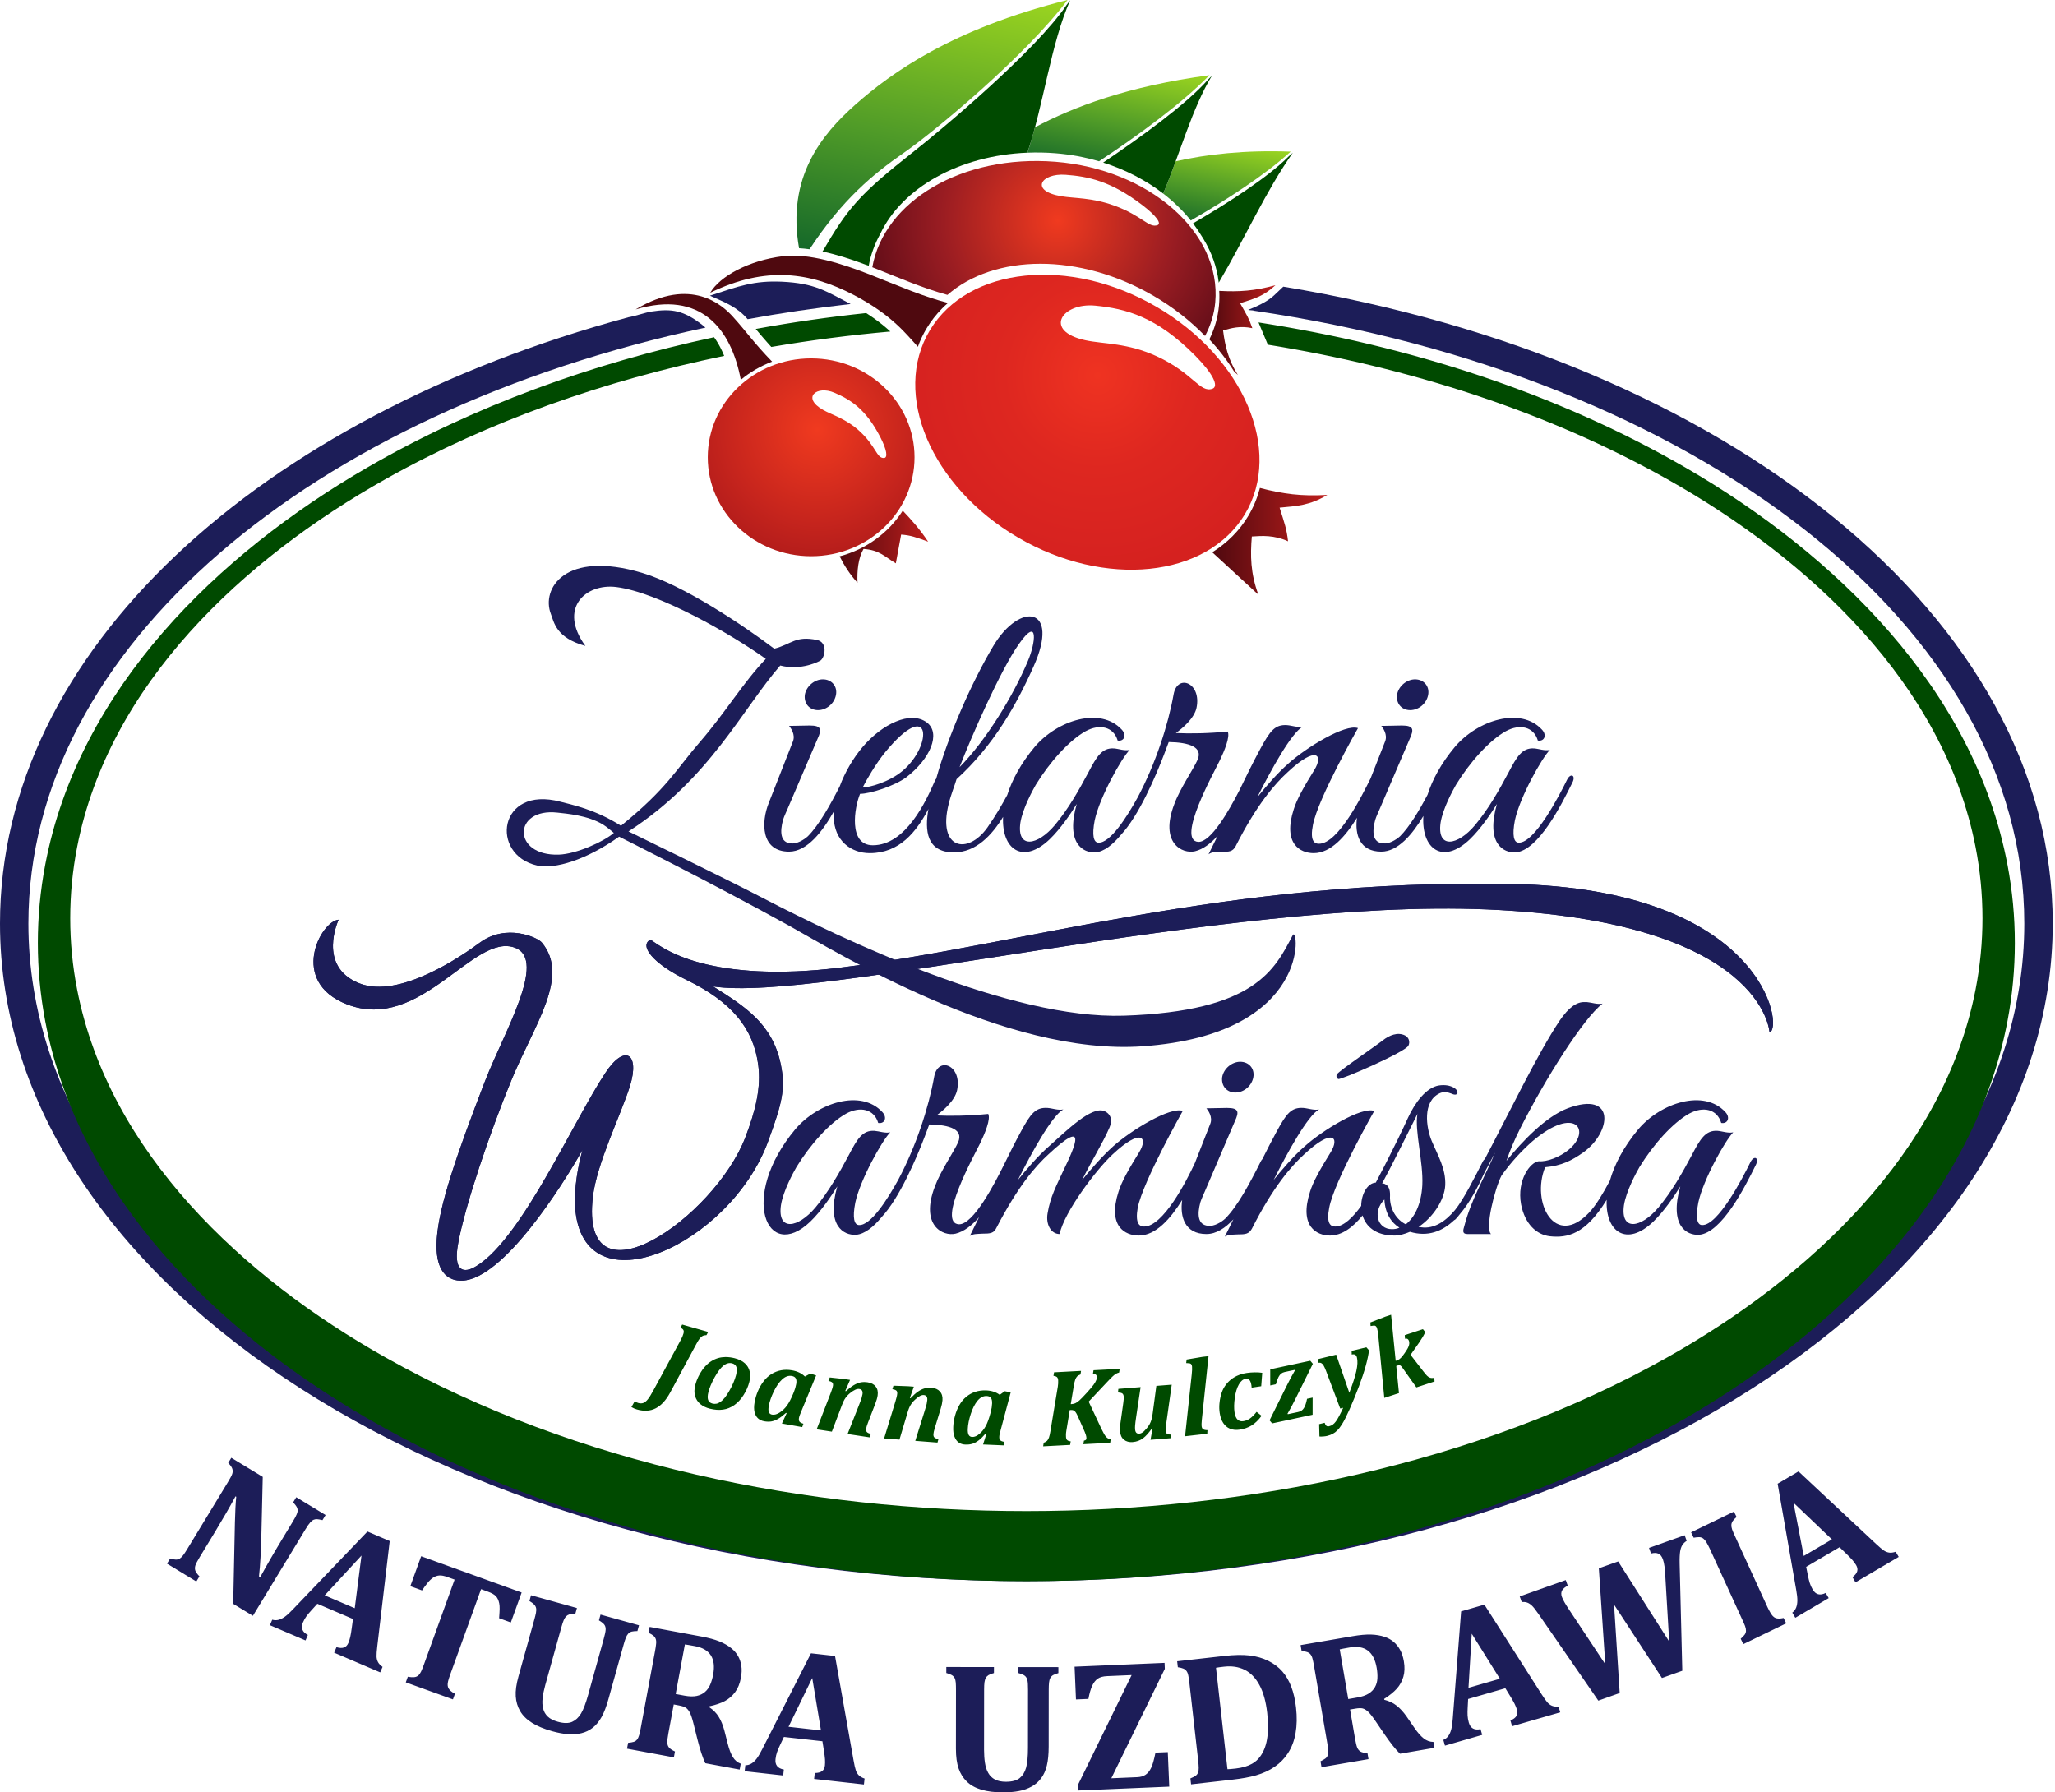 <svg width="133" height="116" viewBox="0 0 133 116" fill="none" xmlns="http://www.w3.org/2000/svg">
<path d="M21.072 98.051L20.871 98.382C20.71 98.345 20.594 98.324 20.52 98.321C20.446 98.316 20.375 98.329 20.305 98.355C20.237 98.382 20.161 98.441 20.079 98.53C19.996 98.62 19.893 98.771 19.765 98.981L16.368 104.573L15.093 103.799L15.204 98.523C15.221 97.808 15.25 97.258 15.289 96.869L15.243 96.841C14.84 97.582 14.396 98.351 13.91 99.151L12.928 100.768C12.776 101.018 12.681 101.202 12.644 101.316C12.609 101.432 12.607 101.539 12.637 101.637C12.665 101.737 12.756 101.862 12.908 102.02L12.707 102.351L10.809 101.198L11.009 100.867C11.155 100.909 11.275 100.932 11.372 100.935C11.468 100.939 11.554 100.917 11.632 100.87C11.708 100.822 11.782 100.75 11.856 100.652C11.929 100.555 12.014 100.427 12.108 100.271L14.747 95.928C14.899 95.678 14.994 95.499 15.03 95.389C15.066 95.28 15.069 95.174 15.039 95.069C15.009 94.964 14.919 94.834 14.77 94.678L14.97 94.347L17.005 95.582L16.907 99.748C16.9 100.009 16.885 100.359 16.86 100.798C16.837 101.237 16.803 101.645 16.762 102.021L16.842 102.07C17.291 101.25 17.803 100.365 18.379 99.418L18.946 98.484C19.078 98.266 19.164 98.105 19.206 97.997C19.25 97.89 19.269 97.801 19.264 97.73C19.259 97.659 19.237 97.587 19.199 97.519C19.161 97.45 19.086 97.354 18.974 97.23L19.174 96.899L21.072 98.051ZM22.845 104.78L20.539 103.794L20.143 104.23C20.029 104.352 19.929 104.475 19.838 104.595C19.749 104.716 19.671 104.853 19.607 105.004C19.456 105.356 19.561 105.625 19.926 105.812L19.774 106.167L17.468 105.181L17.62 104.826C17.759 104.868 17.895 104.869 18.031 104.834C18.166 104.798 18.302 104.729 18.444 104.628C18.586 104.526 18.758 104.368 18.961 104.152L23.781 99.118L25.222 99.734L24.417 106.544C24.381 106.847 24.365 107.067 24.37 107.204C24.375 107.339 24.406 107.461 24.463 107.568C24.519 107.675 24.619 107.779 24.76 107.878L24.607 108.234L21.625 106.959L21.777 106.603C21.974 106.661 22.135 106.669 22.26 106.625C22.386 106.58 22.481 106.481 22.546 106.33C22.593 106.22 22.634 106.089 22.668 105.942C22.701 105.795 22.734 105.604 22.764 105.371L22.845 104.78ZM21.016 103.25L22.959 104.081L23.396 100.673L21.016 103.25ZM26.263 108.881L26.394 108.517C26.558 108.546 26.693 108.557 26.799 108.546C26.905 108.537 26.994 108.501 27.066 108.44C27.139 108.379 27.201 108.29 27.256 108.174C27.31 108.059 27.369 107.912 27.433 107.737L29.422 102.231L28.975 102.069C28.753 101.989 28.576 101.953 28.438 101.963C28.303 101.972 28.17 102.015 28.043 102.095C27.919 102.174 27.79 102.295 27.66 102.458C27.531 102.622 27.415 102.778 27.315 102.93L26.557 102.656L27.257 100.718L33.761 103.066L33.061 105.004L32.303 104.73C32.324 104.455 32.335 104.252 32.337 104.118C32.339 103.987 32.33 103.871 32.311 103.77C32.29 103.669 32.263 103.58 32.228 103.506C32.193 103.431 32.151 103.365 32.099 103.308C32.048 103.253 31.98 103.201 31.891 103.15C31.803 103.099 31.683 103.047 31.533 102.993L31.135 102.849L29.145 108.355C29.075 108.549 29.027 108.7 29.002 108.804C28.977 108.91 28.965 109 28.973 109.073C28.981 109.146 28.998 109.21 29.026 109.262C29.055 109.318 29.101 109.373 29.165 109.432C29.229 109.491 29.322 109.552 29.445 109.618L29.314 109.982L26.263 108.881ZM39.07 106.081C39.149 105.799 39.192 105.599 39.198 105.48C39.206 105.363 39.183 105.259 39.13 105.172C39.075 105.084 38.954 104.983 38.763 104.868L38.867 104.495L41.357 105.188L41.253 105.561C41.107 105.562 40.987 105.572 40.896 105.593C40.805 105.615 40.728 105.658 40.664 105.724C40.602 105.79 40.548 105.881 40.503 105.995C40.458 106.112 40.411 106.261 40.361 106.44L39.376 109.975C39.245 110.445 39.099 110.824 38.937 111.118C38.773 111.412 38.581 111.645 38.363 111.816C38.145 111.986 37.9 112.105 37.628 112.17C37.355 112.238 37.064 112.259 36.753 112.233C36.444 112.207 36.105 112.144 35.74 112.042C35.203 111.893 34.767 111.711 34.427 111.496C34.089 111.283 33.834 111.031 33.665 110.743C33.496 110.452 33.4 110.132 33.379 109.781C33.356 109.429 33.416 109.001 33.556 108.497L34.576 104.836C34.626 104.658 34.663 104.509 34.687 104.386C34.711 104.262 34.713 104.158 34.696 104.071C34.676 103.984 34.633 103.907 34.565 103.837C34.497 103.768 34.397 103.694 34.265 103.616L34.368 103.243L37.339 104.07L37.235 104.443C37.069 104.442 36.943 104.455 36.854 104.48C36.767 104.508 36.698 104.549 36.64 104.608C36.584 104.665 36.532 104.746 36.487 104.85C36.441 104.956 36.388 105.114 36.33 105.324L35.289 109.058C35.206 109.356 35.15 109.633 35.12 109.889C35.089 110.145 35.1 110.374 35.152 110.576C35.201 110.779 35.303 110.953 35.454 111.097C35.605 111.241 35.82 111.351 36.098 111.428C36.485 111.536 36.792 111.538 37.024 111.437C37.255 111.334 37.448 111.155 37.603 110.899C37.757 110.644 37.911 110.242 38.065 109.69L39.07 106.081ZM43.614 113.734L40.581 113.172L40.652 112.792C40.803 112.779 40.923 112.758 41.014 112.73C41.105 112.701 41.178 112.651 41.232 112.579C41.288 112.508 41.332 112.412 41.367 112.294C41.401 112.174 41.435 112.022 41.469 111.838L42.394 106.861C42.428 106.68 42.45 106.527 42.462 106.403C42.478 106.277 42.47 106.174 42.444 106.087C42.418 106.003 42.369 105.931 42.295 105.866C42.221 105.804 42.115 105.739 41.974 105.672L42.045 105.292L45.412 105.916C45.867 106.001 46.248 106.104 46.553 106.226C46.859 106.35 47.119 106.498 47.333 106.673C47.514 106.818 47.658 106.986 47.766 107.175C47.874 107.364 47.945 107.575 47.979 107.805C48.016 108.037 48.006 108.298 47.953 108.585C47.883 108.962 47.755 109.274 47.574 109.518C47.389 109.763 47.168 109.954 46.91 110.092C46.653 110.228 46.32 110.341 45.914 110.429L45.903 110.486C46.164 110.663 46.37 110.87 46.517 111.112C46.666 111.351 46.787 111.645 46.879 111.988L47.096 112.839C47.192 113.22 47.305 113.512 47.432 113.717C47.559 113.922 47.729 114.064 47.942 114.144L47.872 114.524L45.648 114.112C45.48 113.763 45.313 113.257 45.146 112.598L44.878 111.527C44.798 111.209 44.72 110.98 44.649 110.838C44.575 110.698 44.49 110.595 44.398 110.529C44.304 110.465 44.151 110.412 43.94 110.373L43.605 110.31L43.259 112.171C43.206 112.458 43.182 112.664 43.187 112.783C43.193 112.904 43.229 113.007 43.293 113.09C43.357 113.173 43.487 113.261 43.684 113.354L43.614 113.734ZM44.326 106.426L43.73 109.634L44.302 109.741C44.61 109.798 44.872 109.804 45.088 109.76C45.302 109.714 45.483 109.627 45.627 109.501C45.773 109.375 45.886 109.215 45.967 109.024C46.049 108.832 46.112 108.617 46.156 108.378C46.253 107.854 46.204 107.439 46.006 107.132C45.808 106.824 45.466 106.626 44.981 106.536C44.65 106.474 44.432 106.438 44.326 106.426ZM53.227 112.691L50.734 112.413L50.481 112.946C50.408 113.095 50.347 113.241 50.295 113.383C50.245 113.524 50.21 113.678 50.192 113.841C50.149 114.221 50.328 114.449 50.731 114.522L50.688 114.907L48.195 114.629L48.238 114.244C48.383 114.244 48.515 114.207 48.634 114.133C48.753 114.06 48.864 113.955 48.97 113.818C49.076 113.678 49.195 113.478 49.328 113.212L52.486 107L54.044 107.174L55.242 113.926C55.295 114.226 55.344 114.442 55.388 114.571C55.432 114.699 55.497 114.808 55.582 114.894C55.667 114.98 55.792 115.05 55.956 115.105L55.913 115.489L52.689 115.13L52.732 114.745C52.938 114.744 53.093 114.705 53.201 114.626C53.309 114.547 53.371 114.425 53.389 114.262C53.402 114.142 53.403 114.005 53.394 113.855C53.382 113.705 53.359 113.513 53.321 113.28L53.227 112.691ZM51.034 111.755L53.134 111.989L52.568 108.601L51.034 111.755ZM66.535 109.366C66.535 109.073 66.523 108.869 66.497 108.752C66.474 108.638 66.423 108.544 66.349 108.474C66.273 108.403 66.129 108.339 65.914 108.279L65.915 107.892L68.499 107.895L68.499 108.281C68.358 108.321 68.246 108.363 68.164 108.407C68.082 108.453 68.019 108.515 67.975 108.596C67.933 108.676 67.905 108.778 67.893 108.9C67.881 109.024 67.874 109.181 67.874 109.367L67.871 113.037C67.87 113.524 67.832 113.929 67.753 114.255C67.675 114.582 67.552 114.858 67.387 115.08C67.223 115.303 67.018 115.483 66.773 115.619C66.529 115.757 66.254 115.855 65.947 115.913C65.642 115.971 65.299 116 64.92 116C64.363 115.999 63.894 115.941 63.509 115.824C63.126 115.71 62.813 115.535 62.573 115.302C62.333 115.068 62.155 114.785 62.041 114.452C61.925 114.119 61.867 113.69 61.867 113.167L61.871 109.367C61.871 109.183 61.867 109.029 61.858 108.904C61.848 108.778 61.822 108.678 61.782 108.598C61.739 108.519 61.678 108.457 61.593 108.407C61.509 108.359 61.393 108.315 61.245 108.274L61.245 107.887L64.329 107.89L64.328 108.277C64.168 108.321 64.05 108.367 63.971 108.415C63.895 108.465 63.839 108.523 63.799 108.595C63.761 108.666 63.732 108.758 63.716 108.87C63.7 108.984 63.692 109.151 63.692 109.369L63.688 113.245C63.688 113.554 63.708 113.836 63.747 114.091C63.785 114.346 63.857 114.564 63.961 114.744C64.063 114.927 64.207 115.067 64.392 115.166C64.576 115.264 64.813 115.312 65.101 115.313C65.502 115.313 65.799 115.233 65.996 115.073C66.191 114.913 66.329 114.689 66.41 114.4C66.49 114.113 66.531 113.685 66.531 113.112L66.535 109.366ZM71.925 115.087L73.602 115.016C73.818 115.007 73.996 114.955 74.137 114.861C74.278 114.766 74.398 114.623 74.494 114.428C74.592 114.236 74.688 113.901 74.783 113.427L75.58 113.394L75.675 115.628L69.793 115.877L69.777 115.491L73.239 108.409L71.648 108.477C71.392 108.488 71.19 108.543 71.045 108.643C70.901 108.743 70.779 108.899 70.682 109.11C70.587 109.322 70.506 109.603 70.443 109.95L69.637 109.985L69.547 107.866L75.371 107.619L75.387 108.006L71.925 115.087ZM79.222 107.173C79.872 107.099 80.419 107.088 80.867 107.14C81.315 107.192 81.719 107.308 82.083 107.487C82.446 107.668 82.749 107.896 82.992 108.173C83.233 108.452 83.428 108.785 83.575 109.172C83.72 109.559 83.822 110.003 83.879 110.505C83.948 111.112 83.938 111.664 83.85 112.162C83.764 112.662 83.597 113.098 83.351 113.471C83.133 113.808 82.851 114.096 82.506 114.335C82.16 114.576 81.754 114.763 81.285 114.899C80.88 115.015 80.364 115.11 79.737 115.18L77.087 115.48L77.043 115.095C77.184 115.039 77.293 114.985 77.372 114.931C77.45 114.876 77.505 114.807 77.536 114.723C77.569 114.639 77.583 114.534 77.581 114.411C77.579 114.287 77.568 114.131 77.547 113.945L76.978 108.915C76.957 108.732 76.934 108.579 76.91 108.457C76.888 108.332 76.851 108.235 76.8 108.16C76.751 108.087 76.682 108.032 76.593 107.992C76.504 107.954 76.383 107.923 76.23 107.9L76.186 107.516L79.222 107.173ZM79.442 114.5C79.513 114.502 79.691 114.488 79.975 114.456C80.402 114.407 80.755 114.305 81.034 114.146C81.241 114.03 81.412 113.88 81.544 113.699C81.767 113.402 81.919 113.034 81.998 112.591C82.085 112.107 82.09 111.53 82.014 110.857C81.93 110.118 81.764 109.516 81.509 109.05C81.255 108.585 80.935 108.256 80.55 108.065C80.163 107.875 79.72 107.808 79.218 107.865C78.977 107.892 78.804 107.916 78.699 107.936L79.442 114.5ZM88.569 113.848L85.529 114.369L85.464 113.987C85.602 113.923 85.707 113.862 85.783 113.805C85.858 113.745 85.909 113.673 85.935 113.588C85.963 113.501 85.971 113.396 85.962 113.274C85.953 113.149 85.933 112.994 85.901 112.81L85.045 107.821C85.014 107.639 84.982 107.488 84.951 107.367C84.922 107.244 84.879 107.15 84.824 107.078C84.772 107.007 84.7 106.957 84.608 106.922C84.517 106.888 84.395 106.864 84.24 106.85L84.175 106.469L87.55 105.891C88.007 105.812 88.399 105.778 88.728 105.786C89.058 105.797 89.353 105.846 89.614 105.936C89.835 106.01 90.028 106.117 90.194 106.257C90.361 106.397 90.501 106.571 90.613 106.775C90.727 106.979 90.808 107.228 90.858 107.516C90.923 107.893 90.911 108.231 90.825 108.522C90.737 108.816 90.596 109.072 90.401 109.29C90.206 109.506 89.933 109.728 89.583 109.951L89.593 110.008C89.899 110.084 90.164 110.207 90.385 110.383C90.608 110.556 90.823 110.79 91.028 111.08L91.526 111.804C91.748 112.128 91.956 112.363 92.146 112.511C92.336 112.659 92.544 112.733 92.772 112.735L92.838 113.116L90.608 113.498C90.33 113.229 89.998 112.812 89.613 112.252L88.991 111.339C88.806 111.068 88.654 110.881 88.538 110.772C88.42 110.667 88.305 110.599 88.196 110.569C88.085 110.541 87.923 110.544 87.712 110.581L87.376 110.638L87.695 112.503C87.745 112.791 87.794 112.992 87.839 113.103C87.887 113.214 87.956 113.298 88.045 113.354C88.134 113.41 88.287 113.447 88.504 113.467L88.569 113.848ZM86.708 106.745L87.259 109.961L87.832 109.862C88.141 109.81 88.389 109.725 88.576 109.609C88.762 109.492 88.902 109.348 88.993 109.18C89.086 109.011 89.137 108.821 89.146 108.614C89.157 108.405 89.141 108.182 89.1 107.943C89.01 107.418 88.82 107.046 88.528 106.825C88.236 106.605 87.846 106.538 87.36 106.621C87.028 106.678 86.811 106.719 86.708 106.745ZM97.427 109.261L95.017 109.957L94.987 110.546C94.976 110.712 94.976 110.87 94.982 111.021C94.99 111.171 95.016 111.326 95.062 111.484C95.168 111.852 95.42 111.994 95.821 111.907L95.929 112.279L93.519 112.975L93.412 112.604C93.546 112.548 93.653 112.463 93.735 112.35C93.817 112.236 93.879 112.097 93.924 111.93C93.969 111.76 94.002 111.529 94.023 111.233L94.564 104.286L96.07 103.851L99.761 109.631C99.925 109.888 100.052 110.069 100.143 110.172C100.232 110.273 100.333 110.348 100.445 110.395C100.557 110.442 100.7 110.459 100.871 110.447L100.979 110.819L97.862 111.72L97.755 111.348C97.945 111.268 98.073 111.173 98.143 111.059C98.212 110.945 98.223 110.808 98.177 110.65C98.144 110.535 98.092 110.408 98.026 110.272C97.958 110.138 97.863 109.969 97.739 109.769L97.427 109.261ZM95.041 109.234L97.072 108.648L95.252 105.733L95.041 109.234ZM107.776 101.943C107.765 101.754 107.751 101.568 107.727 101.384C107.702 101.199 107.668 101.045 107.625 100.924C107.557 100.732 107.461 100.608 107.335 100.551C107.208 100.494 107.048 100.491 106.855 100.543L106.725 100.178L109.032 99.358L109.162 99.723C109.037 99.802 108.942 99.895 108.876 100.003C108.811 100.111 108.765 100.247 108.74 100.409C108.715 100.573 108.698 100.834 108.707 101.195L108.879 108.13L107.562 108.598L104.462 103.849L104.827 109.571L103.444 110.062L99.573 104.457C99.384 104.183 99.238 103.999 99.133 103.903C99.027 103.808 98.926 103.744 98.828 103.713C98.729 103.68 98.617 103.671 98.487 103.683L98.357 103.319L101.335 102.261L101.465 102.625C101.282 102.716 101.159 102.819 101.096 102.937C101.034 103.055 101.03 103.192 101.085 103.347C101.154 103.541 101.317 103.826 101.57 104.202L103.895 107.706L103.477 101.499L104.728 101.055L108.031 106.237L107.776 101.943ZM114.392 104.013C114.448 104.137 114.51 104.248 114.568 104.351C114.627 104.454 114.682 104.534 114.736 104.59C114.79 104.647 114.848 104.688 114.909 104.714C114.973 104.741 115.048 104.752 115.135 104.752C115.221 104.751 115.322 104.739 115.435 104.715L115.604 105.063L112.828 106.406L112.659 106.058C112.774 105.958 112.859 105.871 112.915 105.794C112.971 105.716 112.999 105.633 113.001 105.543C113.002 105.453 112.983 105.349 112.94 105.234C112.897 105.117 112.83 104.975 112.753 104.806L110.655 100.223C110.578 100.054 110.499 99.918 110.439 99.813C110.378 99.707 110.311 99.629 110.239 99.574C110.167 99.52 110.084 99.489 109.988 99.484C109.891 99.478 109.768 99.49 109.615 99.519L109.447 99.171L112.223 97.829L112.391 98.177C112.266 98.286 112.179 98.379 112.132 98.456C112.084 98.534 112.059 98.612 112.055 98.693C112.051 98.774 112.065 98.869 112.101 98.976C112.137 99.086 112.206 99.237 112.297 99.436L114.392 104.013ZM119.057 100.133L116.895 101.405L117.012 101.983C117.043 102.146 117.083 102.3 117.126 102.444C117.171 102.587 117.235 102.731 117.318 102.873C117.513 103.203 117.792 103.278 118.158 103.095L118.355 103.428L116.194 104.7L115.997 104.367C116.113 104.28 116.196 104.171 116.247 104.041C116.298 103.911 116.324 103.761 116.326 103.587C116.328 103.412 116.303 103.18 116.25 102.888L115.049 96.024L116.4 95.229L121.41 99.913C121.633 100.121 121.801 100.264 121.914 100.342C122.026 100.417 122.143 100.465 122.263 100.483C122.382 100.501 122.525 100.482 122.688 100.428L122.885 100.761L120.089 102.407L119.893 102.073C120.057 101.949 120.158 101.824 120.197 101.697C120.236 101.569 120.212 101.434 120.129 101.293C120.068 101.189 119.986 101.079 119.889 100.964C119.789 100.851 119.655 100.711 119.485 100.548L119.057 100.133ZM116.74 100.699L118.561 99.627L116.074 97.255L116.74 100.699Z" fill="#1C1D58"/>
<path fill-rule="evenodd" clip-rule="evenodd" d="M78.909 18.825C80.204 18.898 81.217 18.824 82.544 18.459C81.775 19.183 81.13 19.348 80.258 19.622C80.683 20.372 80.836 20.605 81.052 21.239C80.269 21.069 79.686 21.236 79.158 21.386C79.283 22.367 79.482 23.263 80.119 24.273C80.041 24.197 79.958 24.119 79.871 24.042C79.424 23.323 78.888 22.626 78.269 21.967C78.609 21.276 78.824 20.536 78.895 19.759C78.924 19.445 78.928 19.133 78.909 18.825Z" fill="url(#paint0_linear_174_51)"/>
<path fill-rule="evenodd" clip-rule="evenodd" d="M55.053 19.675C52.788 19.93 50.564 20.258 48.386 20.657C47.726 19.878 46.943 19.577 45.944 19.137C47.811 18.52 48.812 18.148 50.614 18.232C52.723 18.332 53.469 18.846 54.967 19.63L55.053 19.675Z" fill="#1C1D58"/>
<path fill-rule="evenodd" clip-rule="evenodd" d="M83.055 18.552C111.694 23.282 132.852 39.943 132.852 59.77C132.852 83.276 103.112 102.332 66.426 102.332C29.74 102.332 0 83.276 0 59.77C0 42.112 16.786 26.971 40.688 20.528C41.015 20.482 41.811 20.216 42.137 20.166C43.496 19.956 44.254 20.094 45.462 21.036C45.53 21.089 45.595 21.144 45.659 21.202C20.178 26.655 1.838 41.86 1.838 59.77C1.838 82.262 30.755 100.495 66.426 100.495C102.097 100.495 131.013 82.262 131.013 59.77C131.013 40.469 109.719 24.305 81.136 20.107C81.121 20.076 80.803 20.085 80.787 20.053C81.258 19.857 81.981 19.565 82.451 19.122L83.055 18.552Z" fill="#1C1D58"/>
<path fill-rule="evenodd" clip-rule="evenodd" d="M57.624 21.455C55.053 21.684 52.478 22.015 49.92 22.454L49.904 22.437L49.898 22.43L49.888 22.419L49.855 22.383L49.84 22.366L49.823 22.348L49.811 22.333L49.807 22.33L49.791 22.312L49.782 22.301L49.775 22.294L49.759 22.276L49.753 22.269L49.743 22.258L49.727 22.24L49.724 22.236L49.712 22.222L49.695 22.204L49.679 22.187L49.666 22.171L49.663 22.168L49.648 22.151L49.637 22.139L49.632 22.133L49.616 22.115L49.608 22.106L49.6 22.096L49.584 22.079L49.58 22.073L49.568 22.061L49.553 22.042L49.551 22.041L49.537 22.024L49.522 22.008L49.521 22.006L49.505 21.988L49.494 21.975L49.489 21.97L49.474 21.952L49.465 21.942L49.458 21.934L49.442 21.916L49.437 21.91L49.426 21.898L49.411 21.879L49.408 21.877L49.395 21.861L49.38 21.843L49.364 21.825L49.351 21.811L49.348 21.807L49.332 21.788L49.323 21.777L49.317 21.77L49.301 21.752L49.295 21.744L49.285 21.733L49.27 21.715L49.266 21.711L49.254 21.697L49.239 21.678L49.223 21.66L49.21 21.645L49.207 21.642L49.192 21.623L49.181 21.611L49.176 21.605L49.16 21.587L49.153 21.578L49.145 21.568L49.129 21.55L49.125 21.544L49.114 21.531L49.082 21.494L49.068 21.477L49.067 21.476L49.04 21.444L49.035 21.438L49.02 21.42L49.012 21.41L49.004 21.401L48.989 21.382L48.983 21.376L48.973 21.364L48.958 21.345L48.956 21.342L48.942 21.326L48.927 21.308L48.911 21.289C51.284 20.854 53.672 20.513 56.059 20.261L56.076 20.272L56.085 20.278L56.111 20.294L56.12 20.301L56.137 20.311L56.163 20.328L56.165 20.33L56.188 20.345L56.21 20.359L56.214 20.362L56.24 20.379L56.254 20.388L56.266 20.396L56.291 20.413L56.298 20.418L56.316 20.43L56.342 20.447L56.367 20.464L56.386 20.477L56.393 20.482L56.418 20.499L56.43 20.508L56.443 20.517L56.469 20.534L56.474 20.538L56.494 20.552L56.518 20.568L56.519 20.569L56.544 20.587L56.561 20.599L56.569 20.605L56.594 20.622L56.605 20.63L56.619 20.64L56.644 20.658L56.648 20.661L56.669 20.677L56.694 20.695L56.719 20.713L56.734 20.724L56.743 20.731L56.768 20.749L56.776 20.756L56.793 20.768L56.841 20.804L56.862 20.82L56.866 20.823L56.891 20.842L56.904 20.852L56.915 20.86L56.94 20.879L56.946 20.884L56.964 20.898L56.988 20.917L57.012 20.936L57.03 20.95L57.036 20.955L57.06 20.974L57.072 20.983L57.085 20.993L57.109 21.013L57.113 21.016L57.133 21.032L57.155 21.05L57.157 21.051L57.18 21.071L57.196 21.084L57.204 21.091L57.228 21.11L57.237 21.118L57.252 21.13L57.275 21.15L57.278 21.152L57.299 21.17L57.319 21.187L57.322 21.19L57.346 21.209L57.36 21.221L57.369 21.23L57.393 21.25L57.4 21.256L57.416 21.27L57.439 21.29L57.441 21.291L57.463 21.311L57.481 21.327L57.486 21.331L57.509 21.352L57.578 21.414L57.6 21.434L57.624 21.455ZM81.451 20.867C91.159 22.375 100.706 25.413 109.072 30.253C118.75 35.852 127.764 44.575 129.925 55.971C130.241 57.636 130.4 59.33 130.4 61.025C130.4 62.721 130.241 64.414 129.925 66.08C127.764 77.475 118.75 86.198 109.072 91.797C96.387 99.136 80.986 102.332 66.425 102.332C51.865 102.332 36.464 99.136 23.779 91.797C14.101 86.198 5.087 77.475 2.926 66.08C2.61 64.414 2.45 62.721 2.45 61.025C2.45 59.33 2.61 57.636 2.926 55.971C5.087 44.575 14.101 35.852 23.779 30.253C30.649 26.279 38.316 23.52 46.215 21.825L46.216 21.827L46.227 21.843L46.251 21.877L46.262 21.891L46.264 21.895L46.267 21.898L46.295 21.94L46.307 21.957L46.335 22L46.34 22.007L46.347 22.018L46.37 22.054L46.378 22.066L46.382 22.072L46.393 22.09L46.405 22.108L46.407 22.113L46.416 22.126L46.427 22.144L46.438 22.163L46.449 22.181L46.452 22.185L46.46 22.199L46.471 22.218L46.482 22.236L46.491 22.252L46.493 22.255L46.504 22.273L46.514 22.292L46.517 22.298L46.525 22.311L46.535 22.329L46.546 22.348L46.556 22.367L46.562 22.379L46.566 22.386L46.577 22.405L46.587 22.424L46.59 22.43L46.597 22.443L46.617 22.481L46.623 22.493L46.627 22.5L46.636 22.519L46.646 22.539L46.649 22.544L46.665 22.577L46.675 22.597L46.684 22.616L46.686 22.619L46.689 22.625L46.703 22.655L46.712 22.674L46.717 22.683L46.722 22.694L46.731 22.714L46.74 22.733L46.742 22.737L46.749 22.753L46.758 22.773L46.767 22.793L46.783 22.83L46.784 22.832L46.793 22.852L46.802 22.872L46.804 22.877L46.81 22.892L46.819 22.912L46.827 22.932L46.828 22.934L46.836 22.952L46.844 22.972L46.852 22.992L46.859 23.009L46.86 23.012L46.868 23.032C39.152 24.628 31.659 27.237 24.955 31.006C15.744 36.184 7.051 44.268 4.992 54.819C4.695 56.339 4.545 57.884 4.545 59.431C4.545 60.978 4.695 62.523 4.992 64.043C7.051 74.593 15.744 82.677 24.955 87.855C37.283 94.786 52.276 97.796 66.425 97.796C80.575 97.796 95.568 94.786 107.896 87.855C117.107 82.677 125.8 74.593 127.859 64.043C128.155 62.523 128.306 60.978 128.306 59.431C128.306 57.884 128.155 56.339 127.859 54.819C125.8 44.268 117.107 36.184 107.896 31.006C100.059 26.601 91.145 23.779 82.056 22.308L81.451 20.867Z" fill="#004A00"/>
<path fill-rule="evenodd" clip-rule="evenodd" d="M52.498 23.194C56.193 23.194 59.189 26.06 59.189 29.595C59.189 33.131 56.193 35.997 52.498 35.997C48.802 35.997 45.807 33.131 45.807 29.595C45.807 26.06 48.802 23.194 52.498 23.194ZM53.272 26.529C53.868 26.866 54.719 27.077 55.614 27.887C56.71 28.88 56.722 29.668 57.217 29.641C57.47 29.627 57.398 29.114 56.975 28.293C56.038 26.472 55.043 25.86 54.002 25.416C52.856 24.927 51.861 25.73 53.272 26.529Z" fill="url(#paint1_radial_174_51)"/>
<path fill-rule="evenodd" clip-rule="evenodd" d="M69.09 0C61.603 1.877 57.666 4.729 55.358 6.773C53.18 8.702 50.901 11.477 51.716 16.065C51.94 16.078 52.167 16.1 52.395 16.131C54.509 12.909 56.542 11.245 58.45 9.922C60.506 8.498 66.407 3.586 69.09 0Z" fill="url(#paint2_linear_174_51)"/>
<path fill-rule="evenodd" clip-rule="evenodd" d="M78.274 4.868C73.001 5.573 69.448 6.928 66.986 8.239C66.835 8.802 66.674 9.353 66.495 9.883C67.087 9.859 67.691 9.87 68.304 9.918C69.288 9.996 70.234 10.175 71.13 10.438C73.616 8.798 76.525 6.671 78.274 4.868Z" fill="url(#paint3_linear_174_51)"/>
<path fill-rule="evenodd" clip-rule="evenodd" d="M83.533 9.814C80.559 9.706 78.111 9.98 76.09 10.44C75.831 11.149 75.567 11.852 75.283 12.528C75.966 13.054 76.567 13.64 77.07 14.27C79.377 12.942 81.874 11.32 83.533 9.814Z" fill="url(#paint4_linear_174_51)"/>
<path fill-rule="evenodd" clip-rule="evenodd" d="M69.262 0.019L69.037 0.313C67.02 3.313 60.896 8.421 59.164 9.785C55.59 12.601 54.866 13.479 53.234 16.278C54.191 16.482 55.148 16.8 56.009 17.123C56.079 17.151 56.151 17.175 56.225 17.198C56.289 16.852 56.381 16.512 56.499 16.18C56.628 15.817 56.787 15.47 56.97 15.139C58.383 12.146 62.103 10.057 66.495 9.882C67.558 6.723 68.016 2.804 69.262 0.019Z" fill="#004A00"/>
<path fill-rule="evenodd" clip-rule="evenodd" d="M78.434 4.902L78.192 5.145C76.818 6.712 73.861 8.863 71.397 10.521C72.861 10.985 74.179 11.677 75.283 12.527C76.356 9.971 77.152 7.01 78.434 4.902Z" fill="#004A00"/>
<path fill-rule="evenodd" clip-rule="evenodd" d="M83.674 9.883L83.409 10.118C82.069 11.466 79.535 13.101 77.213 14.455C77.392 14.691 77.558 14.933 77.709 15.18C78.247 15.993 78.64 16.896 78.817 17.874C78.842 18.013 78.863 18.153 78.879 18.294C80.571 15.421 81.92 12.369 83.674 9.883Z" fill="#004A00"/>
<path fill-rule="evenodd" clip-rule="evenodd" d="M68.302 10.469C74.35 10.947 79.066 15.034 78.65 19.575C78.579 20.339 78.35 21.066 77.992 21.744C77.057 20.778 75.943 19.896 74.671 19.154C69.861 16.345 64.363 16.43 61.319 19.085C59.699 18.639 58.15 17.965 56.59 17.348L56.456 17.295C57.212 13.023 62.255 9.991 68.302 10.469ZM68.685 12.7C69.557 12.846 70.661 12.777 72.126 13.309C73.921 13.962 74.342 14.768 74.907 14.573C75.195 14.474 74.847 13.972 73.928 13.27C71.893 11.713 70.413 11.417 68.966 11.311C67.372 11.193 66.621 12.352 68.685 12.7Z" fill="url(#paint5_radial_174_51)"/>
<path fill-rule="evenodd" clip-rule="evenodd" d="M58.426 33.05C58.985 33.638 59.54 34.258 60.069 35.056C59.257 34.764 58.967 34.648 58.322 34.598L57.979 36.458C57.198 35.99 56.93 35.606 55.889 35.525C55.548 36.107 55.46 36.943 55.499 37.716C55.014 37.188 54.648 36.615 54.341 36.004C56.063 35.551 57.517 34.477 58.426 33.05Z" fill="url(#paint6_linear_174_51)"/>
<path fill-rule="evenodd" clip-rule="evenodd" d="M81.541 31.579C83.026 31.971 84.251 32.128 85.903 32.03C84.778 32.714 83.95 32.748 82.816 32.856C83.139 33.88 83.266 34.204 83.364 35.032C82.454 34.623 81.701 34.675 81.019 34.721C80.917 35.949 80.928 37.092 81.442 38.487L78.458 35.743C78.933 35.446 79.376 35.098 79.778 34.692C80.163 34.304 80.499 33.873 80.781 33.405C81.102 32.869 81.347 32.293 81.511 31.691C81.521 31.653 81.531 31.616 81.541 31.579Z" fill="url(#paint7_linear_174_51)"/>
<path fill-rule="evenodd" clip-rule="evenodd" d="M74.862 19.864C80.492 23.151 83.047 29.157 80.57 33.279C78.092 37.4 71.519 38.076 65.889 34.789C60.259 31.502 57.704 25.496 60.182 21.374C62.659 17.253 69.232 16.577 74.862 19.864ZM70.258 22.023C71.431 22.274 72.962 22.181 74.88 23.065C77.231 24.15 77.665 25.46 78.477 25.155C78.891 24.999 78.503 24.181 77.366 23.03C74.847 20.481 72.865 19.978 70.894 19.782C68.724 19.566 67.483 21.428 70.258 22.023Z" fill="url(#paint8_radial_174_51)"/>
<path fill-rule="evenodd" clip-rule="evenodd" d="M41.137 20.026C45.348 18.77 47.32 21.267 47.946 24.582C48.54 24.086 49.224 23.685 49.971 23.405C48.723 22.117 48.316 21.465 47.411 20.474C46.796 19.8 44.757 17.852 41.137 20.026Z" fill="#4F090F"/>
<path fill-rule="evenodd" clip-rule="evenodd" d="M45.966 18.946C49.542 17.2 52.426 17.61 55.251 19.087C57.782 20.411 58.697 21.688 59.406 22.442C59.555 22.027 59.744 21.628 59.972 21.248C60.254 20.78 60.59 20.349 60.975 19.961C61.097 19.837 61.223 19.719 61.353 19.606C59.735 19.182 58.395 18.597 56.365 17.794C54.492 17.054 52.339 16.375 50.67 16.581C48.456 16.853 46.583 17.887 45.966 18.946Z" fill="#4F090F"/>
<path d="M91.154 67.671C91.276 67.428 91.178 67.137 90.935 67.015C90.449 66.772 89.915 67.015 89.526 67.307C89.137 67.623 86.634 69.323 86.537 69.518C86.464 69.615 86.488 69.761 86.61 69.833C86.779 69.906 90.96 68.084 91.154 67.671ZM92.053 76.708C91.981 77.996 91.519 78.822 90.984 79.235C90.425 78.968 89.915 78.287 89.963 77.364C89.988 76.562 89.453 76.587 89.453 76.587C90.036 75.518 91.081 73.404 91.737 72.093C91.543 73.186 92.126 75.178 92.053 76.708ZM90.571 79.454C90.425 79.526 90.255 79.551 90.085 79.551C89.137 79.551 88.821 78.409 89.599 77.631C89.647 78.555 90.061 79.138 90.571 79.454ZM113.635 75.397C113.878 74.911 113.513 74.765 113.294 75.202C112.784 76.247 111.18 79.332 110.159 79.283C109.843 79.283 109.722 78.822 109.916 77.826C110.232 76.344 111.666 73.793 112.176 73.283C111.836 73.356 111.472 73.21 111.156 73.186C110.378 73.137 110.038 73.72 109.503 74.741C108.871 75.931 108.191 77.121 107.34 78.141C106.198 79.502 104.861 79.696 105.104 77.996C105.25 77.073 105.906 75.882 106.101 75.542C106.976 74.109 108.239 72.676 109.333 72.068C110.232 71.583 111.131 71.777 111.399 72.676C111.812 72.749 112.006 72.335 111.666 71.971C110.281 70.465 107.486 71.364 106.028 73.089C105.061 74.247 104.478 75.395 104.193 76.409C103.733 77.277 103.284 78.009 102.868 78.457C100.632 80.838 99.077 77.802 100.001 75.542C101.07 75.445 101.726 75.105 102.455 74.595C104.302 73.283 104.594 70.562 101.459 71.728C100.049 72.263 98.518 73.866 97.497 75.129C97.74 74.401 98.056 73.696 98.372 73.064C100.001 69.833 102.48 65.898 103.719 64.951C103.379 65.023 103.014 64.878 102.698 64.853H102.577C102.042 64.829 101.532 65.194 100.948 66.044C99.561 68.108 97.681 72.001 96.091 75.026C96.051 75.045 96.016 75.079 95.991 75.129C95.48 76.125 94.727 77.631 94.168 78.312C93.56 79.04 92.807 79.551 91.981 79.429L91.81 79.405C92.758 78.773 93.487 77.656 93.536 76.708C93.585 75.639 93.05 74.765 92.661 73.842C92.296 72.967 92.053 71.291 93.171 70.757C93.414 70.635 93.706 70.684 93.949 70.781C94.386 70.999 94.484 70.587 94.046 70.368C93.803 70.246 93.512 70.198 93.147 70.246C92.296 70.368 91.567 71.388 91.13 72.335C90.727 73.219 90.255 74.181 89.795 75.084C89.777 75.111 89.76 75.142 89.745 75.178L89.64 75.388C89.451 75.756 89.265 76.111 89.09 76.444L89.038 76.538C88.507 76.562 88.103 77.275 88.097 78.044C87.553 78.794 86.957 79.38 86.415 79.38C86.099 79.38 85.832 79.162 86.026 78.166C86.342 76.465 88.943 71.898 88.943 71.898C88.116 71.607 85.613 73.137 84.447 74.182C83.693 74.838 82.915 75.761 82.429 76.368C83.304 74.619 84.641 72.19 85.37 71.801C85.03 71.874 84.665 71.728 84.349 71.704C83.572 71.655 83.256 72.068 82.624 73.234C82.305 73.82 81.999 74.415 81.701 75.016C81.658 75.057 81.616 75.119 81.579 75.202C80.898 76.562 80.096 78.069 79.294 78.87C79.027 79.113 78.565 79.38 78.201 79.332C77.52 79.283 77.472 78.603 77.69 77.802C77.739 77.631 77.982 77.097 77.982 77.097L79.926 72.554C80.194 71.971 80.194 71.704 79.416 71.704L78.079 71.728C78.176 71.85 78.516 72.287 78.322 72.749L77.331 75.273C76.78 76.46 75.274 79.38 74.045 79.38C73.729 79.38 73.461 79.162 73.632 78.166C73.972 76.465 76.548 71.898 76.548 71.898C75.746 71.607 73.219 73.137 72.052 74.182C71.323 74.838 70.521 75.761 70.035 76.368C70.618 75.178 71.371 73.987 71.809 72.967C72.028 72.481 71.882 72.068 71.444 71.898C70.618 71.607 69.062 73.137 67.896 74.182C67.143 74.838 66.365 75.761 65.879 76.368C66.754 74.619 68.091 72.19 68.82 71.801C68.479 71.874 68.115 71.728 67.799 71.704C67.021 71.655 66.705 72.068 66.073 73.234C65.683 73.951 65.319 74.675 64.965 75.406C64.372 76.606 62.995 79.257 62.063 79.235C60.605 79.162 63.084 74.716 63.449 73.963C63.74 73.356 64.129 72.433 63.959 72.093C62.768 72.214 61.504 72.238 60.605 72.19C61.018 71.898 61.796 71.243 61.942 70.562C62.282 68.935 60.702 68.327 60.459 69.688C60.105 71.673 59.297 74.164 58.139 76.347C57.425 77.645 56.353 79.319 55.599 79.283C55.283 79.283 55.161 78.822 55.356 77.826C55.672 76.344 57.105 73.793 57.616 73.283C57.276 73.356 56.911 73.21 56.595 73.186C55.817 73.137 55.477 73.72 54.943 74.741C54.31 75.931 53.63 77.121 52.779 78.141C51.637 79.502 50.3 79.696 50.544 77.996C50.689 77.073 51.346 75.882 51.54 75.542C52.415 74.109 53.679 72.676 54.772 72.068C55.672 71.583 56.571 71.777 56.838 72.676C57.251 72.749 57.446 72.335 57.105 71.971C55.72 70.465 52.925 71.364 51.467 73.089C47.797 77.486 49.644 81.737 52.439 79.065C53.144 78.385 53.8 77.413 54.189 76.781C53.46 79.332 54.602 79.964 55.404 79.915C55.966 79.868 56.531 79.407 57.056 78.772C58.196 77.56 59.292 75.019 59.852 73.55L60.143 72.773C61.504 72.797 62.355 73.113 62.015 73.915C61.747 74.522 60.872 75.785 60.508 76.781C59.536 79.308 61.018 80.036 61.844 79.842C62.395 79.707 62.904 79.306 63.364 78.779C63.17 79.18 62.973 79.583 62.768 79.988C63.011 79.842 63.23 79.866 63.57 79.842C64.105 79.842 64.323 79.818 64.494 79.454C65.879 76.781 67.021 75.469 67.847 74.716C70.399 72.335 69.622 74.109 68.82 75.761C68.406 76.66 67.969 77.461 67.799 78.53C67.677 79.235 68.017 79.866 68.576 79.866C68.892 78.409 70.958 75.688 72.003 74.716C73.875 72.967 74.312 73.623 73.729 74.57C73.048 75.664 72.587 76.49 72.392 77.121C71.663 79.38 72.829 79.964 73.704 79.964C74.808 79.964 75.764 78.862 76.51 77.66C76.355 78.75 76.68 79.866 78.079 79.866C78.719 79.866 79.307 79.475 79.828 78.91C79.645 79.285 79.46 79.661 79.27 80.036C79.513 79.891 79.732 79.915 80.096 79.891C80.607 79.891 80.825 79.866 81.02 79.526C82.381 76.83 83.572 75.469 84.398 74.716C86.269 72.967 86.707 73.623 86.123 74.57C85.443 75.664 84.981 76.49 84.787 77.121C84.058 79.38 85.224 79.964 86.075 79.964C86.866 79.964 87.575 79.412 88.184 78.663C88.396 79.362 89.014 79.964 90.255 79.964C90.571 79.964 90.911 79.866 91.251 79.721C92.421 80.073 93.358 79.683 94.116 78.965C94.14 78.957 94.166 78.942 94.192 78.919C94.268 78.847 94.357 78.742 94.456 78.61C95.144 77.819 95.672 76.774 96.092 75.859C96.309 75.459 96.535 75.035 96.768 74.595C96.039 76.271 95.213 77.656 94.775 79.332C94.678 79.648 94.63 79.866 94.97 79.866H96.501C96.088 79.526 96.744 76.903 97.181 76.077C97.838 75.153 98.542 74.425 99.174 73.866C101.969 71.485 103.039 73.186 101.507 74.425C100.948 74.886 100.122 75.202 99.588 75.153C99.053 75.202 98.153 76.368 98.445 77.947C98.688 79.21 99.442 79.915 100.316 80.012C101.427 80.127 102.599 79.909 103.985 77.649C103.891 79.711 105.262 80.726 107 79.065C107.705 78.385 108.361 77.413 108.75 76.781C108.021 79.332 109.163 79.964 109.965 79.915C111.423 79.793 112.906 76.878 113.635 75.397ZM81.117 69.712C81.214 69.153 80.825 68.716 80.266 68.716C79.732 68.716 79.197 69.153 79.1 69.712C79.027 70.271 79.391 70.708 79.95 70.708C80.509 70.708 81.02 70.271 81.117 69.712Z" fill="#1C1D58"/>
<path d="M49.719 73.852C50.588 71.462 50.866 70.499 50.532 68.878C49.987 66.238 48.176 65.114 46.152 63.842C53.011 64.893 79.262 58.133 96.227 58.856C114.182 59.622 114.524 66.816 114.524 66.816C115.454 66.603 114.22 57.514 97.82 57.21C79.215 56.864 66.426 61.141 54.351 62.627C50.278 63.128 47.335 62.846 45.357 62.322C43.09 61.721 42.148 60.786 42.089 60.817C41.374 61.191 42.203 62.335 44.457 63.431C47.316 64.821 48.752 66.519 49.072 68.906C49.266 70.357 48.919 71.84 48.235 73.619C46.243 78.799 37.509 84.87 38.371 77.447C38.634 75.274 40.143 72.248 40.765 70.308C41.435 68.162 40.43 67.541 39.185 69.429C37.102 72.559 33.822 80.033 30.901 81.896C29.944 82.516 29.321 82.232 29.656 80.447C30.111 77.99 31.696 73.31 33.104 69.895C34.59 66.289 36.908 63.2 35.062 60.994C34.791 60.669 32.765 59.744 31.052 61.009C29.871 61.882 25.837 64.665 23.256 63.641C20.491 62.543 21.917 59.523 21.917 59.523C20.76 59.606 18.672 63.528 22.453 64.998C27.242 66.861 30.665 60.306 33.343 61.341C35.427 62.147 32.607 66.82 31.38 69.998C29.592 74.63 28.411 78.016 28.268 80.189C28.124 82.309 28.986 82.93 29.944 82.879C32.577 82.749 36.36 76.8 37.7 74.421C37.413 75.455 37.15 76.852 37.222 78.119C37.677 84.948 47.281 80.552 49.719 73.852Z" fill="#1C1D58"/>
<path d="M92.433 44.962C92.531 44.404 92.142 43.966 91.583 43.966C91.048 43.966 90.513 44.404 90.416 44.962C90.343 45.521 90.708 45.958 91.267 45.958C91.826 45.958 92.336 45.521 92.433 44.962ZM66.526 42.776C65.578 45.035 63.828 47.902 62.103 49.651C62.856 47.707 64.752 43.359 65.943 41.683C67.255 39.812 67.012 41.658 66.526 42.776ZM58.409 49.894C57.534 50.623 56.27 50.963 55.833 50.963C56.051 50.525 56.659 49.456 57.291 48.679C60.28 45.059 60.402 48.218 58.409 49.894ZM101.766 50.647C102.009 50.161 101.644 50.015 101.426 50.453C100.915 51.497 99.311 54.582 98.291 54.534C97.975 54.534 97.853 54.072 98.047 53.076C98.363 51.594 99.797 49.043 100.308 48.533C99.967 48.606 99.603 48.46 99.287 48.436C98.509 48.388 98.169 48.971 97.634 49.991C97.002 51.181 96.322 52.372 95.471 53.392C94.329 54.752 92.992 54.947 93.235 53.246C93.381 52.323 94.037 51.133 94.232 50.792C95.107 49.359 96.37 47.926 97.464 47.319C98.363 46.833 99.263 47.027 99.53 47.926C99.943 47.999 100.138 47.586 99.797 47.222C98.412 45.715 95.617 46.614 94.159 48.339C93.263 49.412 92.697 50.477 92.392 51.434C91.834 52.488 91.222 53.509 90.611 54.121C90.343 54.364 89.882 54.631 89.517 54.582C88.837 54.534 88.788 53.853 89.007 53.052C89.055 52.882 89.298 52.347 89.298 52.347L91.243 47.805C91.51 47.222 91.51 46.954 90.732 46.954L89.396 46.979C89.493 47.1 89.833 47.537 89.638 47.999L88.708 50.367C88.702 50.379 88.696 50.391 88.691 50.404C88.18 51.424 86.625 54.606 85.361 54.606C85.045 54.606 84.778 54.388 84.972 53.392C85.288 51.691 87.889 47.124 87.889 47.124C87.062 46.833 84.559 48.363 83.393 49.408C82.639 50.064 81.862 50.987 81.375 51.594C82.25 49.845 83.587 47.416 84.316 47.027C83.976 47.1 83.611 46.954 83.295 46.93C82.518 46.881 82.202 47.294 81.57 48.46C81.092 49.348 80.645 50.251 80.206 51.163C79.533 52.474 78.376 54.505 77.56 54.485C76.102 54.412 78.581 49.967 78.945 49.214C79.237 48.606 79.626 47.683 79.456 47.343C78.265 47.464 77.001 47.489 76.102 47.44C76.515 47.149 77.293 46.493 77.438 45.812C77.779 44.185 76.199 43.578 75.956 44.938C75.601 46.924 74.793 49.414 73.636 51.597C72.921 52.896 71.849 54.569 71.095 54.534C70.779 54.534 70.658 54.072 70.852 53.076C71.168 51.594 72.602 49.043 73.112 48.533C72.772 48.606 72.408 48.46 72.092 48.436C71.314 48.388 70.974 48.971 70.439 49.991C69.807 51.181 69.127 52.372 68.276 53.392C67.134 54.752 65.797 54.947 66.04 53.246C66.186 52.323 66.842 51.133 67.037 50.792C67.912 49.359 69.175 47.926 70.269 47.319C71.168 46.833 72.067 47.027 72.335 47.926C72.748 47.999 72.942 47.586 72.602 47.222C71.217 45.715 68.422 46.614 66.964 48.339C66.062 49.42 65.494 50.491 65.19 51.453C64.845 52.088 64.397 52.857 63.901 53.562C62.613 55.36 60.669 54.947 61.398 52.032C61.544 51.424 61.787 50.841 61.908 50.428C64.29 48.266 65.773 45.642 66.891 43.14C68.641 39.254 66.016 38.913 64.29 41.804C62.881 44.161 61.35 47.659 60.596 50.38L60.593 50.393C60.558 50.437 60.526 50.49 60.499 50.55C59.94 51.837 58.628 54.704 56.489 54.704C54.885 54.704 55.298 52.25 55.663 51.376C56.319 51.376 57.899 50.865 58.652 50.307C60.207 49.116 60.912 47.464 59.989 46.76C58.919 45.958 57.072 46.881 55.833 48.339C55.218 49.065 54.684 49.976 54.345 50.896C53.716 52.129 53 53.405 52.285 54.121C52.017 54.364 51.556 54.631 51.191 54.582C50.51 54.534 50.462 53.853 50.681 53.052C50.729 52.882 50.972 52.347 50.972 52.347L52.916 47.805C53.184 47.222 53.184 46.954 52.406 46.954L51.069 46.979C51.167 47.1 51.507 47.537 51.312 47.999L49.757 51.959C49.247 53.222 49.247 55.117 51.069 55.117C52.246 55.117 53.246 53.796 53.974 52.502C53.964 52.63 53.959 52.758 53.961 52.882C53.986 54.412 55.079 55.214 56.294 55.214C58.216 55.214 59.299 53.846 60.088 52.357C59.842 53.747 59.962 55.165 61.739 55.165C63.168 55.165 64.194 54.052 64.921 52.868C64.813 54.951 66.189 55.985 67.936 54.315C68.641 53.635 69.297 52.663 69.686 52.032C68.957 54.582 70.099 55.214 70.901 55.165C71.463 55.118 72.028 54.657 72.552 54.023C73.692 52.81 74.789 50.269 75.348 48.8L75.64 48.023C77.001 48.047 77.852 48.363 77.511 49.165C77.244 49.772 76.369 51.035 76.004 52.032C75.032 54.558 76.515 55.287 77.341 55.092C77.871 54.962 78.363 54.585 78.809 54.087C78.615 54.486 78.418 54.887 78.216 55.287C78.459 55.117 78.678 55.141 79.042 55.117C79.553 55.141 79.772 55.117 79.966 54.777C81.327 52.08 82.518 50.72 83.344 49.967C85.215 48.218 85.653 48.873 85.07 49.821C84.389 50.914 83.927 51.74 83.733 52.372C83.004 54.631 84.17 55.214 85.021 55.214C86.134 55.214 87.084 54.122 87.825 52.925C87.674 54.011 88.003 55.117 89.396 55.117C90.478 55.117 91.412 53.998 92.121 52.81C91.984 54.932 93.369 56 95.131 54.315C95.836 53.635 96.492 52.663 96.881 52.032C96.152 54.582 97.294 55.214 98.096 55.165C99.554 55.044 101.037 52.129 101.766 50.647ZM54.107 44.962C54.205 44.404 53.816 43.966 53.257 43.966C52.722 43.966 52.187 44.404 52.09 44.962C52.017 45.521 52.382 45.958 52.941 45.958C53.5 45.958 54.01 45.521 54.107 44.962Z" fill="#1C1D58"/>
<path d="M52.87 41.417C51.468 41.129 51.24 41.691 50.11 41.983C48.084 40.45 44.205 37.86 41.554 37.074C36.532 35.584 35.029 38.118 35.65 39.728C35.86 40.273 35.979 41.28 37.887 41.803C36.101 39.351 37.919 37.746 39.882 37.992C42.632 38.338 47.382 41.075 49.563 42.643C48.149 44.107 46.907 46.164 45.348 47.96C43.761 49.788 43.205 51.002 40.19 53.443C38.513 52.374 36.997 52.078 36.268 51.885C32.235 50.816 31.697 55.325 34.762 56.015C35.9 56.272 37.954 55.654 40.069 54.148C40.069 54.148 46.146 57.184 51.069 59.911C54.202 61.647 65.038 68.345 73.954 67.715C84.984 66.936 84.032 59.826 83.667 60.523C82.505 62.734 81.256 65.451 72.738 65.734C65.403 65.978 54.572 60.827 49.334 58.099C46.984 56.875 40.676 53.808 40.676 53.808C45.927 50.415 48.02 45.925 50.498 43.071C51.865 43.432 53.067 42.78 53.117 42.739C53.406 42.505 53.574 41.562 52.87 41.417ZM39.729 53.905C39.048 54.488 37.289 55.272 36.171 55.311C33.134 55.416 33.182 52.272 36.074 52.59C36.705 52.659 38.015 52.768 38.999 53.346C39.255 53.496 39.729 53.905 39.729 53.905Z" fill="#1C1D58"/>
<path d="M49.719 73.852C50.588 71.462 50.866 70.499 50.532 68.878C49.987 66.238 48.176 65.114 46.152 63.842C53.011 64.893 79.262 58.133 96.227 58.856C114.182 59.622 114.524 66.816 114.524 66.816C115.454 66.603 114.22 57.514 97.82 57.21C79.215 56.864 66.426 61.141 54.351 62.627C50.278 63.128 47.335 62.846 45.357 62.322C43.09 61.721 42.148 60.786 42.089 60.817C41.374 61.191 42.203 62.335 44.457 63.431C47.316 64.821 48.752 66.519 49.072 68.906C49.266 70.357 48.919 71.84 48.235 73.619C46.243 78.799 37.509 84.87 38.371 77.447C38.634 75.274 40.143 72.248 40.765 70.308C41.435 68.162 40.43 67.541 39.185 69.429C37.102 72.559 33.822 80.033 30.901 81.896C29.944 82.516 29.321 82.232 29.656 80.447C30.111 77.99 31.696 73.31 33.104 69.895C34.59 66.289 36.908 63.2 35.062 60.994C34.791 60.669 32.765 59.744 31.052 61.009C29.871 61.882 25.837 64.665 23.256 63.641C20.491 62.543 21.917 59.523 21.917 59.523C20.76 59.606 18.672 63.528 22.453 64.998C27.242 66.861 30.665 60.306 33.343 61.341C35.427 62.147 32.607 66.82 31.38 69.998C29.592 74.63 28.411 78.016 28.268 80.189C28.124 82.309 28.986 82.93 29.944 82.879C32.577 82.749 36.36 76.8 37.7 74.421C37.413 75.455 37.15 76.852 37.222 78.119C37.677 84.948 47.281 80.552 49.719 73.852Z" fill="#1C1D58"/>
<path d="M43.372 90.129C43.101 90.628 42.79 90.966 42.437 91.145C42.085 91.325 41.678 91.349 41.216 91.217C41.094 91.182 40.978 91.13 40.866 91.063L41.076 90.696C41.149 90.741 41.227 90.776 41.307 90.799C41.438 90.836 41.552 90.834 41.648 90.793C41.744 90.754 41.839 90.674 41.933 90.555C42.028 90.436 42.148 90.243 42.294 89.973L44.081 86.68C44.146 86.559 44.198 86.432 44.236 86.301C44.262 86.207 44.26 86.132 44.229 86.077C44.198 86.021 44.136 85.972 44.041 85.931L44.151 85.724L45.834 86.203L45.723 86.41C45.622 86.411 45.54 86.427 45.477 86.46C45.413 86.492 45.351 86.546 45.291 86.621C45.231 86.698 45.159 86.811 45.077 86.964L43.372 90.129ZM45.946 91.169C45.699 91.107 45.492 91.007 45.327 90.871C45.162 90.735 45.049 90.563 44.988 90.355C44.927 90.147 44.929 89.912 44.995 89.652C45.02 89.553 45.055 89.445 45.098 89.327C45.156 89.179 45.226 89.03 45.311 88.883C45.41 88.711 45.517 88.564 45.632 88.44C45.758 88.299 45.892 88.185 46.035 88.095C46.177 88.006 46.324 87.939 46.475 87.894C46.626 87.85 46.784 87.828 46.949 87.826C47.146 87.826 47.346 87.851 47.547 87.902C47.827 87.973 48.047 88.083 48.21 88.233C48.373 88.383 48.476 88.561 48.521 88.766C48.567 88.971 48.558 89.194 48.498 89.434C48.423 89.73 48.298 90.015 48.123 90.289C47.949 90.563 47.749 90.778 47.523 90.937C47.298 91.095 47.054 91.193 46.792 91.229C46.529 91.265 46.246 91.245 45.946 91.169ZM45.847 90.1C45.793 90.312 45.788 90.478 45.829 90.6C45.872 90.722 45.967 90.801 46.115 90.839C46.198 90.86 46.282 90.863 46.365 90.847C46.451 90.831 46.539 90.791 46.634 90.724C46.728 90.659 46.821 90.568 46.912 90.454C47.003 90.34 47.099 90.194 47.2 90.018C47.301 89.841 47.39 89.665 47.464 89.491C47.539 89.317 47.597 89.151 47.637 88.994C47.694 88.769 47.701 88.595 47.66 88.472C47.618 88.349 47.525 88.27 47.381 88.234C47.192 88.186 47.006 88.236 46.821 88.383C46.637 88.532 46.445 88.785 46.248 89.143C46.051 89.501 45.918 89.82 45.847 90.1ZM52.094 89.087L52.446 88.895L52.82 89.017L51.872 91.31C51.823 91.426 51.786 91.519 51.76 91.591C51.734 91.661 51.718 91.722 51.709 91.772C51.691 91.875 51.703 91.953 51.746 92.007C51.788 92.062 51.872 92.107 51.997 92.141L51.92 92.36L50.605 92.128L50.913 91.458L50.871 91.438C50.68 91.611 50.509 91.741 50.355 91.829C50.202 91.915 50.057 91.97 49.92 91.993C49.783 92.016 49.63 92.013 49.461 91.983C49.301 91.955 49.167 91.893 49.06 91.796C48.952 91.7 48.877 91.564 48.836 91.388C48.793 91.211 48.794 90.998 48.839 90.747C48.881 90.507 48.952 90.271 49.051 90.036C49.15 89.802 49.272 89.588 49.419 89.397C49.566 89.205 49.736 89.048 49.93 88.927C50.122 88.806 50.332 88.725 50.556 88.683C50.782 88.642 51.019 88.643 51.268 88.687C51.608 88.747 51.884 88.88 52.094 89.087ZM51.387 90.07C51.416 90 51.443 89.92 51.47 89.832C51.496 89.744 51.516 89.657 51.531 89.573C51.558 89.422 51.55 89.304 51.506 89.216C51.462 89.128 51.376 89.073 51.246 89.051C51.033 89.013 50.826 89.086 50.624 89.27C50.423 89.455 50.24 89.719 50.076 90.061C49.912 90.405 49.804 90.718 49.754 91.004C49.725 91.171 49.727 91.299 49.762 91.39C49.797 91.481 49.865 91.535 49.968 91.553C50.118 91.58 50.285 91.533 50.468 91.414C50.649 91.294 50.806 91.143 50.937 90.961C51.068 90.779 51.202 90.523 51.338 90.192L51.387 90.07ZM56.281 93.024L54.855 92.808L55.568 91.003C55.67 90.748 55.735 90.569 55.765 90.47C55.793 90.373 55.812 90.294 55.821 90.236C55.837 90.133 55.827 90.054 55.79 89.996C55.754 89.939 55.696 89.906 55.612 89.893C55.539 89.882 55.454 89.897 55.359 89.939C55.264 89.98 55.154 90.051 55.028 90.152C54.902 90.252 54.798 90.364 54.714 90.484C54.63 90.605 54.554 90.76 54.486 90.949L53.839 92.655L52.854 92.505L53.761 90.161C53.78 90.107 53.807 90.031 53.843 89.932C53.878 89.833 53.9 89.749 53.911 89.681C53.925 89.585 53.908 89.514 53.86 89.47C53.811 89.427 53.73 89.392 53.617 89.365L53.703 89.147L54.654 89.251L55.016 89.306L54.707 90.019L54.746 90.039C54.934 89.868 55.104 89.738 55.256 89.647C55.408 89.556 55.555 89.496 55.696 89.467C55.838 89.439 55.99 89.436 56.153 89.461C56.389 89.497 56.565 89.59 56.68 89.742C56.796 89.896 56.835 90.086 56.8 90.319C56.778 90.468 56.728 90.641 56.651 90.841L56.176 92.07C56.137 92.172 56.11 92.251 56.093 92.307C56.076 92.363 56.065 92.412 56.059 92.453C56.043 92.556 56.058 92.632 56.103 92.68C56.149 92.73 56.233 92.771 56.357 92.804L56.281 93.024ZM60.675 93.362L59.237 93.25L59.818 91.398C59.901 91.135 59.953 90.952 59.976 90.852C59.996 90.752 60.01 90.672 60.014 90.614C60.023 90.51 60.007 90.432 59.966 90.377C59.926 90.323 59.866 90.293 59.782 90.287C59.708 90.281 59.624 90.302 59.532 90.351C59.441 90.4 59.336 90.478 59.218 90.588C59.1 90.697 59.003 90.815 58.928 90.942C58.854 91.068 58.789 91.228 58.735 91.422L58.214 93.17L57.22 93.093L57.955 90.688C57.97 90.634 57.991 90.556 58.02 90.454C58.048 90.353 58.064 90.267 58.069 90.199C58.077 90.102 58.055 90.032 58.003 89.992C57.951 89.953 57.868 89.924 57.754 89.905L57.824 89.681L58.779 89.716L59.144 89.745L58.888 90.478L58.928 90.495C59.103 90.311 59.263 90.169 59.408 90.067C59.553 89.966 59.695 89.896 59.834 89.857C59.974 89.817 60.125 89.804 60.29 89.817C60.528 89.836 60.709 89.916 60.835 90.059C60.962 90.204 61.015 90.391 60.997 90.626C60.985 90.776 60.949 90.953 60.886 91.157L60.501 92.418C60.471 92.522 60.449 92.603 60.436 92.66C60.423 92.717 60.416 92.766 60.413 92.808C60.404 92.912 60.425 92.986 60.474 93.032C60.523 93.077 60.609 93.113 60.736 93.137L60.675 93.362ZM64.704 90.275L65.028 90.038L65.414 90.11L64.775 92.508C64.741 92.629 64.717 92.727 64.7 92.8C64.684 92.874 64.676 92.936 64.674 92.987C64.669 93.091 64.692 93.167 64.741 93.216C64.79 93.264 64.879 93.298 65.007 93.315L64.96 93.542L63.625 93.485L63.844 92.78L63.799 92.765C63.632 92.962 63.48 93.114 63.339 93.221C63.199 93.326 63.062 93.4 62.929 93.44C62.796 93.481 62.645 93.498 62.473 93.491C62.31 93.484 62.169 93.44 62.051 93.358C61.931 93.276 61.839 93.151 61.775 92.982C61.709 92.813 61.683 92.602 61.694 92.347C61.704 92.104 61.743 91.86 61.811 91.614C61.879 91.369 61.971 91.141 62.092 90.933C62.213 90.723 62.361 90.545 62.537 90.4C62.712 90.254 62.909 90.146 63.126 90.076C63.344 90.006 63.58 89.975 63.832 89.986C64.177 90.001 64.468 90.097 64.704 90.275ZM64.131 91.343C64.151 91.269 64.168 91.186 64.183 91.095C64.197 91.004 64.206 90.916 64.209 90.831C64.216 90.677 64.192 90.561 64.138 90.479C64.083 90.399 63.99 90.355 63.858 90.35C63.642 90.34 63.447 90.44 63.27 90.648C63.095 90.858 62.948 91.144 62.83 91.505C62.712 91.867 62.648 92.192 62.635 92.481C62.627 92.651 62.647 92.778 62.693 92.864C62.739 92.949 62.815 92.994 62.919 92.998C63.071 93.005 63.231 92.937 63.396 92.794C63.56 92.652 63.696 92.482 63.802 92.284C63.908 92.087 64.007 91.816 64.099 91.469L64.131 91.343ZM69.299 90.874L69.351 90.871C69.439 90.867 69.521 90.849 69.598 90.814C69.675 90.78 69.764 90.718 69.862 90.631C69.96 90.544 70.121 90.377 70.343 90.134C70.538 89.919 70.682 89.749 70.774 89.624C70.866 89.498 70.927 89.391 70.957 89.304C70.979 89.24 70.989 89.183 70.986 89.129C70.982 89.047 70.96 88.993 70.922 88.964C70.883 88.934 70.821 88.917 70.735 88.912L70.774 88.681L72.469 88.591L72.429 88.83C72.354 88.85 72.288 88.875 72.231 88.907C72.176 88.937 72.105 88.991 72.022 89.068C71.939 89.143 71.816 89.269 71.654 89.442L70.46 90.712L71.288 92.48C71.356 92.622 71.414 92.734 71.462 92.816C71.511 92.898 71.557 92.962 71.601 93.007C71.646 93.053 71.691 93.086 71.736 93.105C71.781 93.125 71.83 93.139 71.884 93.148L71.851 93.376L70.114 93.467L70.154 93.236C70.217 93.225 70.26 93.206 70.283 93.18C70.308 93.153 70.318 93.111 70.314 93.052C70.311 92.997 70.297 92.926 70.269 92.841C70.242 92.756 70.184 92.616 70.097 92.423L69.739 91.621C69.688 91.51 69.643 91.429 69.602 91.379C69.56 91.329 69.518 91.294 69.475 91.276C69.431 91.257 69.369 91.251 69.287 91.255L69.235 91.258L69.016 92.585C69.005 92.648 68.999 92.696 68.996 92.731C68.993 92.764 68.99 92.801 68.989 92.842C68.989 92.882 68.989 92.933 68.992 92.994C68.997 93.091 69.023 93.161 69.071 93.203C69.118 93.246 69.193 93.272 69.296 93.281L69.259 93.512L67.513 93.604L67.55 93.373C67.645 93.339 67.718 93.297 67.768 93.246C67.817 93.195 67.858 93.124 67.89 93.033C67.923 92.941 67.953 92.811 67.981 92.639L68.462 89.742C68.485 89.604 68.492 89.467 68.485 89.333C68.48 89.236 68.454 89.166 68.407 89.124C68.359 89.081 68.284 89.055 68.181 89.046L68.218 88.815L69.966 88.723L69.929 88.954C69.833 88.988 69.76 89.03 69.711 89.081C69.661 89.132 69.62 89.204 69.588 89.294C69.556 89.386 69.526 89.516 69.497 89.688L69.299 90.874ZM72.381 89.887L73.82 89.773L73.534 91.692C73.494 91.965 73.469 92.153 73.464 92.256C73.458 92.359 73.457 92.44 73.462 92.496C73.47 92.605 73.498 92.683 73.544 92.728C73.591 92.773 73.656 92.792 73.739 92.785C73.785 92.781 73.834 92.767 73.886 92.74C73.937 92.715 73.988 92.677 74.038 92.631C74.088 92.584 74.147 92.52 74.218 92.437C74.288 92.355 74.349 92.268 74.4 92.177C74.45 92.086 74.491 91.989 74.521 91.887C74.551 91.784 74.577 91.656 74.598 91.501L74.839 89.693L75.834 89.615L75.483 92.104C75.475 92.16 75.466 92.241 75.454 92.345C75.443 92.45 75.439 92.536 75.445 92.606C75.452 92.703 75.485 92.767 75.542 92.798C75.599 92.83 75.686 92.846 75.802 92.847L75.769 93.079L74.461 93.182L74.592 92.456L74.55 92.446C74.355 92.731 74.164 92.944 73.974 93.086C73.784 93.228 73.561 93.308 73.307 93.329C73.074 93.347 72.884 93.295 72.737 93.172C72.59 93.051 72.508 92.873 72.49 92.639C72.478 92.489 72.486 92.309 72.516 92.097L72.7 90.792C72.714 90.684 72.723 90.601 72.727 90.543C72.731 90.484 72.731 90.434 72.728 90.392C72.72 90.291 72.688 90.221 72.634 90.183C72.58 90.146 72.488 90.125 72.357 90.118L72.381 89.887ZM77.826 87.814L78.216 87.77L77.782 91.895C77.772 92.004 77.766 92.087 77.764 92.145C77.762 92.204 77.763 92.254 77.768 92.296C77.779 92.394 77.813 92.462 77.87 92.5C77.927 92.538 78.019 92.557 78.147 92.557L78.135 92.789L76.698 92.952L77.129 88.949C77.154 88.718 77.16 88.55 77.149 88.447C77.143 88.397 77.134 88.357 77.12 88.329C77.106 88.302 77.088 88.28 77.065 88.263C77.043 88.248 77.013 88.237 76.977 88.231C76.942 88.224 76.872 88.22 76.769 88.217L76.799 87.987L77.826 87.814ZM81.327 91.374L81.65 91.63C81.445 91.908 81.23 92.115 81.005 92.254C80.779 92.391 80.522 92.482 80.233 92.525C79.997 92.561 79.787 92.54 79.604 92.465C79.423 92.388 79.275 92.263 79.164 92.089C79.051 91.915 78.978 91.702 78.94 91.45C78.91 91.25 78.903 91.048 78.922 90.844C78.934 90.694 78.958 90.546 78.992 90.398C79.038 90.201 79.1 90.026 79.178 89.874C79.271 89.696 79.39 89.537 79.537 89.396C79.684 89.254 79.855 89.137 80.051 89.045C80.246 88.955 80.462 88.891 80.699 88.856C80.853 88.833 81.021 88.82 81.203 88.817C81.386 88.814 81.549 88.824 81.693 88.847L81.626 89.715L81.007 89.808C81.004 89.759 80.999 89.71 80.992 89.659C80.967 89.493 80.924 89.378 80.863 89.311C80.801 89.244 80.72 89.219 80.622 89.233C80.453 89.259 80.305 89.38 80.181 89.598C80.056 89.816 79.969 90.105 79.917 90.467C79.866 90.828 79.86 91.14 79.899 91.4C79.963 91.831 80.153 92.024 80.468 91.976C80.625 91.953 80.77 91.895 80.9 91.802C81.03 91.711 81.172 91.567 81.327 91.374ZM83.846 90.528C83.765 90.692 83.676 90.864 83.581 91.043C83.486 91.222 83.4 91.374 83.325 91.499L83.355 91.524L83.998 91.387C84.094 91.367 84.171 91.337 84.232 91.297C84.291 91.256 84.344 91.201 84.389 91.13C84.434 91.058 84.473 90.972 84.505 90.872C84.537 90.772 84.566 90.656 84.593 90.528L84.954 90.451L84.953 91.56L82.334 92.12L82.167 91.922L83.267 89.703C83.449 89.333 83.631 88.995 83.811 88.687L83.78 88.661L83.142 88.797C83.055 88.816 82.981 88.85 82.917 88.899C82.855 88.949 82.797 89.021 82.746 89.119C82.695 89.216 82.637 89.372 82.574 89.588L82.211 89.665L82.21 88.621L84.802 88.066L84.969 88.265L83.846 90.528ZM86.739 91.159L85.823 88.727C85.762 88.569 85.709 88.451 85.662 88.374C85.617 88.299 85.567 88.247 85.514 88.22C85.461 88.192 85.386 88.185 85.292 88.199L85.288 87.964L86.478 87.673L87.328 90.138C87.549 89.568 87.7 89.102 87.781 88.736C87.862 88.369 87.876 88.079 87.823 87.863C87.802 87.777 87.767 87.717 87.715 87.683C87.664 87.65 87.588 87.642 87.485 87.663L87.478 87.429L88.43 87.196L88.602 87.39C88.57 87.667 88.499 88.004 88.391 88.396C88.282 88.791 88.135 89.235 87.949 89.728C87.763 90.222 87.56 90.719 87.341 91.216C87.156 91.634 86.994 91.953 86.856 92.175C86.752 92.344 86.645 92.479 86.54 92.582C86.456 92.667 86.362 92.738 86.258 92.794C86.156 92.85 86.031 92.896 85.887 92.931C85.82 92.947 85.74 92.959 85.647 92.966C85.555 92.974 85.471 92.974 85.395 92.969L85.376 92.169L85.733 92.082C85.759 92.176 85.795 92.24 85.842 92.276C85.888 92.312 85.947 92.323 86.017 92.305C86.112 92.282 86.194 92.245 86.261 92.196C86.329 92.146 86.394 92.079 86.457 91.994C86.519 91.909 86.59 91.794 86.669 91.646C86.748 91.5 86.835 91.321 86.932 91.112L86.739 91.159ZM90.329 88.071L90.396 88.05C90.463 88.028 90.525 87.996 90.582 87.955C90.638 87.913 90.7 87.85 90.767 87.766C90.834 87.681 90.922 87.559 91.027 87.397C91.094 87.295 91.14 87.207 91.166 87.135C91.193 87.063 91.207 87 91.209 86.942C91.211 86.886 91.204 86.83 91.186 86.774C91.169 86.724 91.14 86.686 91.102 86.659C91.063 86.632 91.006 86.628 90.934 86.644L90.915 86.41L92.091 86.024L92.245 86.211C92.158 86.406 92.027 86.628 91.853 86.882L91.292 87.683L92.12 88.755C92.218 88.883 92.298 88.978 92.359 89.038C92.42 89.1 92.485 89.141 92.554 89.164C92.623 89.189 92.712 89.191 92.824 89.172L92.845 89.406L91.669 89.791L90.759 88.509C90.714 88.448 90.678 88.408 90.651 88.387C90.623 88.367 90.594 88.357 90.563 88.356C90.533 88.354 90.494 88.362 90.448 88.377L90.366 88.404L90.542 90.161L89.593 90.471L89.206 86.464C89.184 86.233 89.156 86.067 89.124 85.969C89.108 85.92 89.091 85.884 89.071 85.859C89.052 85.835 89.03 85.817 89.004 85.806C88.979 85.795 88.948 85.79 88.912 85.791C88.876 85.792 88.807 85.802 88.705 85.82L88.688 85.588L89.659 85.212L90.032 85.089L90.329 88.071Z" fill="#004A00"/>
<defs>
<linearGradient id="paint0_linear_174_51" x1="78.269" y1="24.273" x2="82.544" y2="24.273" gradientUnits="userSpaceOnUse">
<stop stop-color="#4F090F"/>
<stop offset="1" stop-color="#BE1E1C"/>
</linearGradient>
<radialGradient id="paint1_radial_174_51" cx="0" cy="0" r="1" gradientUnits="userSpaceOnUse" gradientTransform="translate(52.899 27.803) scale(10.84 10.835)">
<stop stop-color="#F03A1F"/>
<stop offset="0.54" stop-color="#C7251D"/>
<stop offset="1" stop-color="#A11419"/>
</radialGradient>
<linearGradient id="paint2_linear_174_51" x1="51.918" y1="-2.962" x2="48.471" y2="15.263" gradientUnits="userSpaceOnUse">
<stop stop-color="#9AD420"/>
<stop offset="0.57" stop-color="#4E9A28"/>
<stop offset="1" stop-color="#176A29"/>
</linearGradient>
<linearGradient id="paint3_linear_174_51" x1="66.728" y1="2.77" x2="65.335" y2="10.133" gradientUnits="userSpaceOnUse">
<stop stop-color="#9AD420"/>
<stop offset="0.57" stop-color="#4E9A28"/>
<stop offset="1" stop-color="#176A29"/>
</linearGradient>
<linearGradient id="paint4_linear_174_51" x1="75.449" y1="8.318" x2="74.367" y2="14.039" gradientUnits="userSpaceOnUse">
<stop stop-color="#9AD420"/>
<stop offset="0.57" stop-color="#4E9A28"/>
<stop offset="1" stop-color="#176A29"/>
</linearGradient>
<radialGradient id="paint5_radial_174_51" cx="0" cy="0" r="1" gradientUnits="userSpaceOnUse" gradientTransform="translate(68.454 14.27) scale(14.22 14.214)">
<stop stop-color="#F03A1F"/>
<stop offset="0.54" stop-color="#981C22"/>
<stop offset="1" stop-color="#4F0815"/>
</radialGradient>
<linearGradient id="paint6_linear_174_51" x1="54.341" y1="37.716" x2="60.07" y2="37.716" gradientUnits="userSpaceOnUse">
<stop stop-color="#4F090F"/>
<stop offset="1" stop-color="#BE1E1C"/>
</linearGradient>
<linearGradient id="paint7_linear_174_51" x1="78.457" y1="38.487" x2="85.903" y2="38.487" gradientUnits="userSpaceOnUse">
<stop stop-color="#4F090F"/>
<stop offset="1" stop-color="#BE1E1C"/>
</linearGradient>
<radialGradient id="paint8_radial_174_51" cx="0" cy="0" r="1" gradientUnits="userSpaceOnUse" gradientTransform="translate(71.044 24.272) scale(17.379 17.371)">
<stop stop-color="#EF3321"/>
<stop offset="0.35" stop-color="#DE2720"/>
<stop offset="1" stop-color="#CF1D1F"/>
</radialGradient>
</defs>
</svg>
